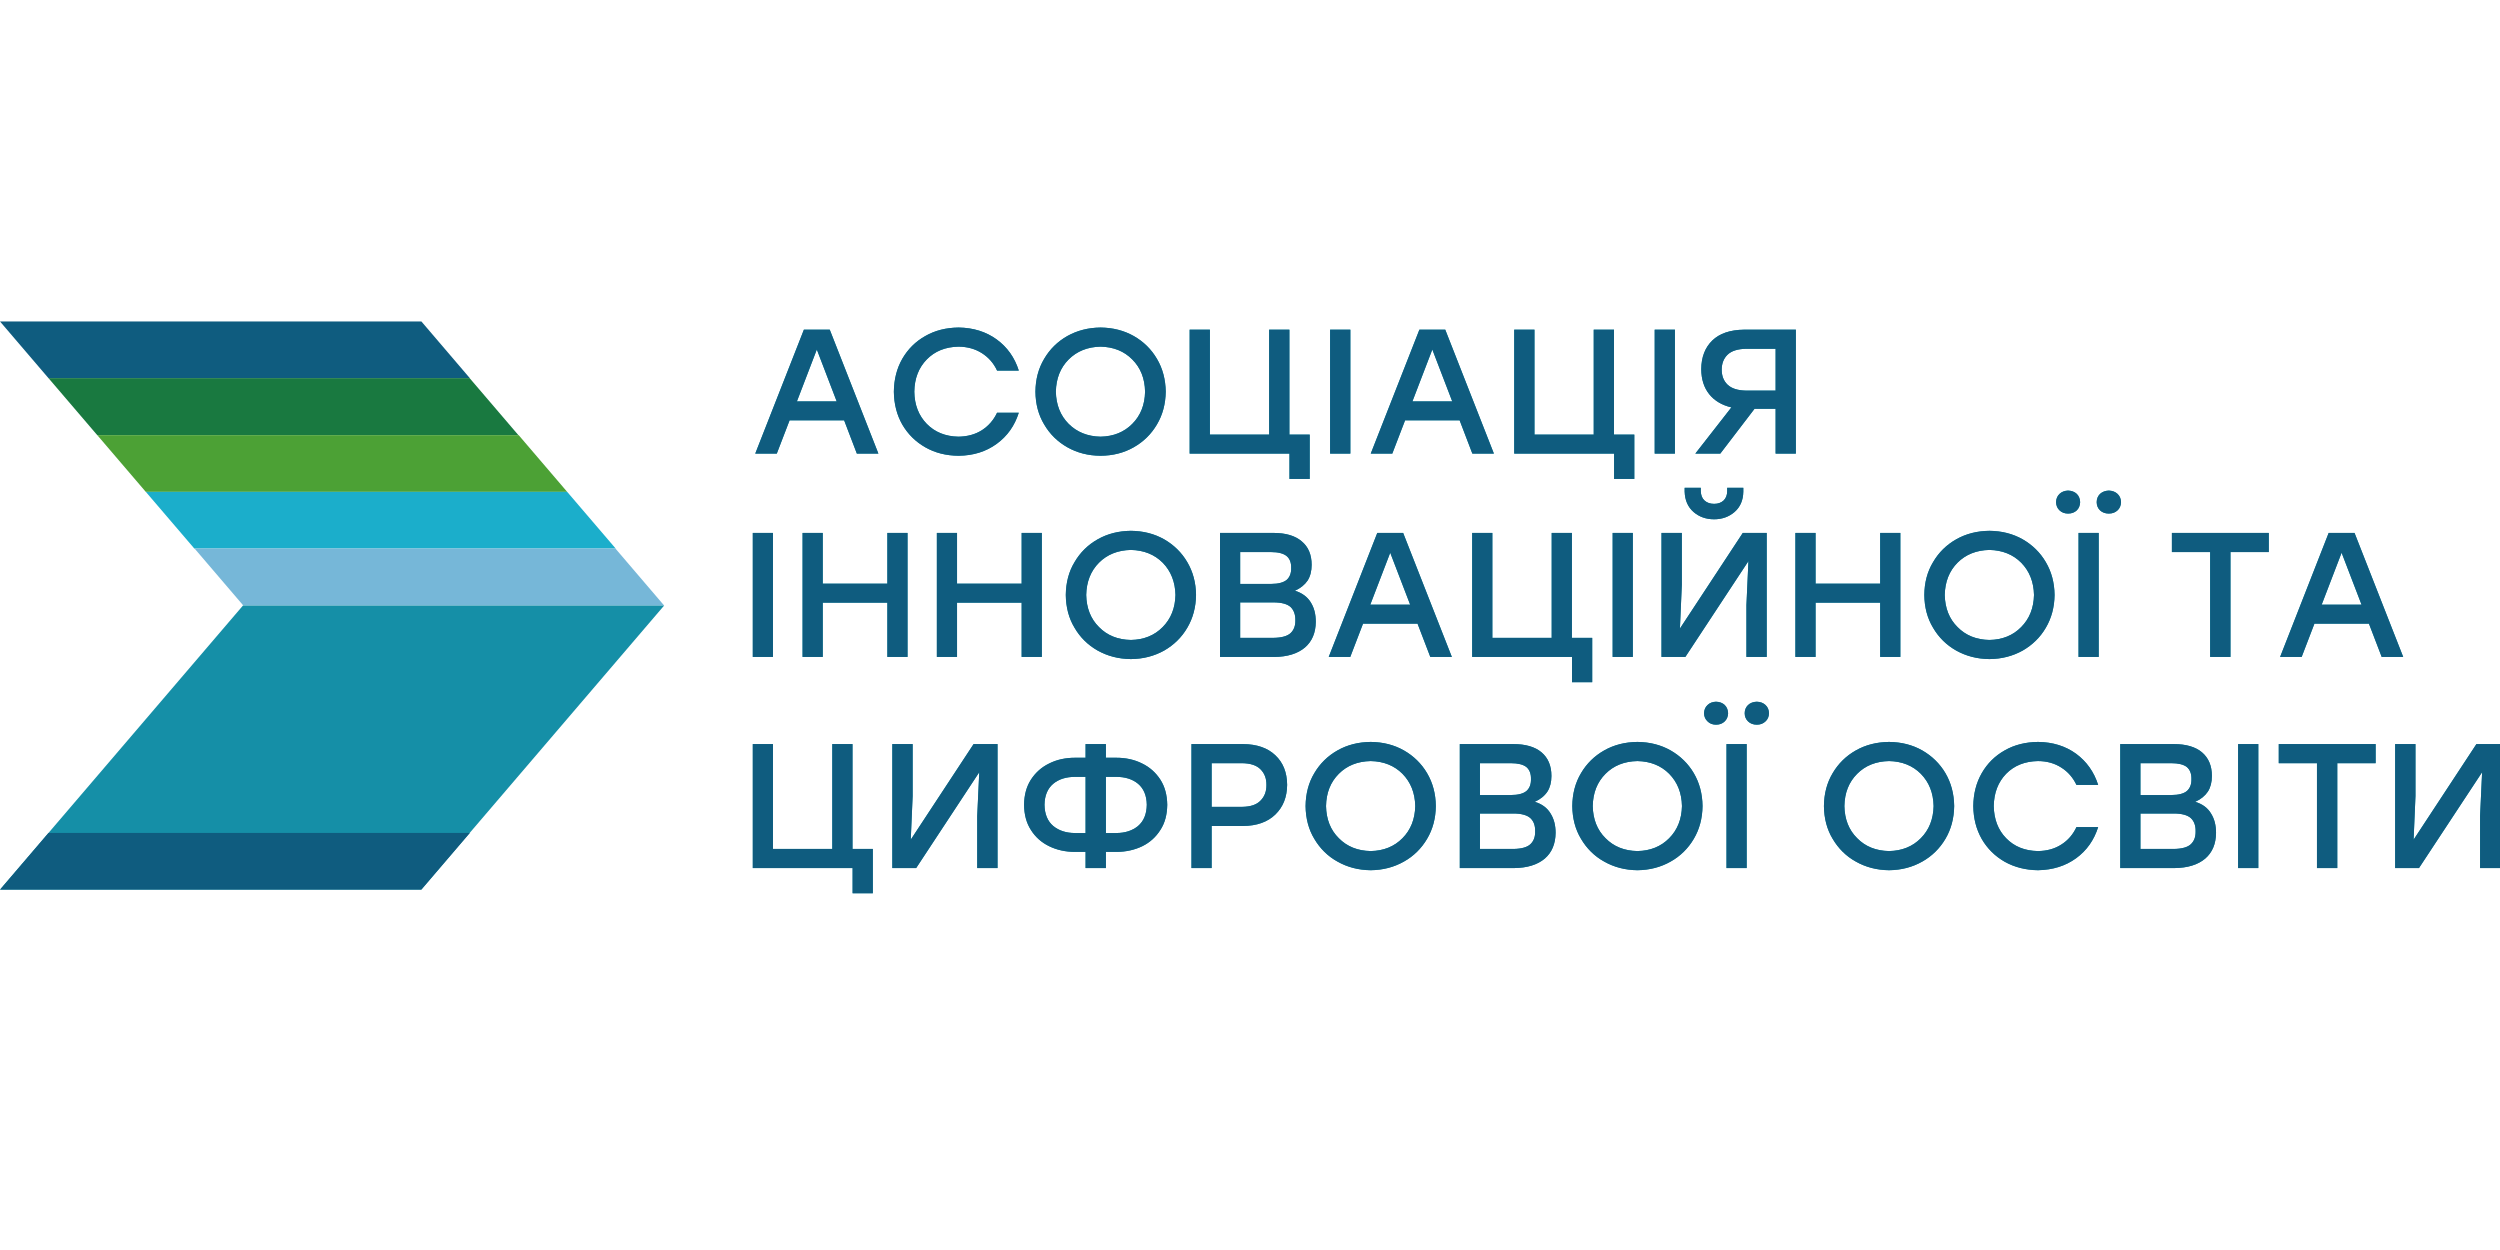 <?xml version="1.0" encoding="UTF-8"?> <svg xmlns="http://www.w3.org/2000/svg" width="70" height="35" viewBox="0 0 70 35" fill="none"> <g clip-path="url(#clip0_247_2192)"> <path fill-rule="evenodd" clip-rule="evenodd" d="M13.156 10.589L11.799 9.001H0L1.358 10.589H13.156Z" fill="#0F5C7F"></path> <path fill-rule="evenodd" clip-rule="evenodd" d="M14.515 12.184L13.15 10.588H1.358L2.723 12.184H14.515Z" fill="#197940"></path> <path fill-rule="evenodd" clip-rule="evenodd" d="M15.881 13.772L14.523 12.184H2.724L4.082 13.772H15.881Z" fill="#4CA135"></path> <path fill-rule="evenodd" clip-rule="evenodd" d="M17.239 15.359L15.881 13.772H4.083L5.441 15.359H17.239Z" fill="#1BAECB"></path> <path fill-rule="evenodd" clip-rule="evenodd" d="M18.596 16.955L17.232 15.359H5.448L6.813 16.955H18.596Z" fill="#76B7D8"></path> <path fill-rule="evenodd" clip-rule="evenodd" d="M0.001 24.909L6.803 16.955H18.596L11.794 24.909H0.001Z" fill="#158FA7"></path> <path fill-rule="evenodd" clip-rule="evenodd" d="M0.001 24.909L1.358 23.322H13.156L11.799 24.909H0.001Z" fill="#0F5C7F"></path> <path fill-rule="evenodd" clip-rule="evenodd" d="M40.105 9.786L39.547 11.24H40.663L40.105 9.786ZM22.871 9.786L22.313 11.24H23.428L22.871 9.786ZM48.892 9.766C48.658 9.77 48.487 9.823 48.374 9.929C48.262 10.037 48.208 10.177 48.208 10.351C48.208 10.526 48.262 10.666 48.374 10.773C48.487 10.879 48.658 10.933 48.892 10.937H49.717V9.766H48.892ZM30.815 9.706C30.452 9.714 30.154 9.833 29.922 10.065C29.691 10.296 29.572 10.597 29.564 10.967C29.572 11.335 29.691 11.636 29.922 11.868C30.154 12.099 30.452 12.22 30.815 12.227C31.179 12.22 31.475 12.099 31.704 11.868C31.936 11.636 32.055 11.335 32.062 10.967C32.055 10.597 31.936 10.296 31.704 10.065C31.475 9.833 31.179 9.714 30.815 9.706ZM48.831 9.231H50.284V12.701H49.717V11.446H49.127L48.168 12.701H47.469L48.479 11.407C48.212 11.344 48.004 11.22 47.857 11.036C47.71 10.851 47.637 10.619 47.635 10.336C47.637 10 47.741 9.732 47.944 9.534C48.149 9.336 48.445 9.236 48.831 9.231ZM46.331 9.231H46.898V12.701H46.331V9.231ZM42.398 9.231H42.965V12.168H44.624V9.231H45.192V12.168H45.761V13.411H45.194V12.701H42.398V12.168V9.231ZM39.743 9.231H40.467L41.829 12.701H41.226L40.87 11.77H39.342L38.984 12.701H38.381L39.743 9.231ZM37.243 9.231H37.81V12.701H37.243V9.231ZM33.31 9.231H33.877V12.168H35.536V9.231H36.103V12.168H36.672V13.411H36.105V12.701H33.31V12.168V9.231ZM22.509 9.231H23.233L24.595 12.701H23.992L23.636 11.77H22.108L21.75 12.701H21.147L22.509 9.231ZM30.815 9.171C31.164 9.175 31.473 9.255 31.746 9.409C32.019 9.565 32.236 9.777 32.394 10.047C32.554 10.316 32.635 10.623 32.641 10.967C32.635 11.311 32.554 11.617 32.394 11.885C32.236 12.155 32.019 12.368 31.746 12.523C31.473 12.679 31.164 12.759 30.815 12.761C30.469 12.759 30.16 12.679 29.885 12.523C29.611 12.368 29.395 12.155 29.237 11.885C29.076 11.617 28.995 11.311 28.992 10.967C28.995 10.623 29.076 10.316 29.237 10.047C29.395 9.777 29.611 9.565 29.885 9.409C30.16 9.255 30.469 9.175 30.815 9.171ZM26.842 9.171C27.255 9.177 27.609 9.288 27.907 9.504C28.204 9.721 28.41 10.011 28.526 10.376H27.918C27.822 10.169 27.68 10.008 27.494 9.889C27.307 9.77 27.089 9.708 26.836 9.706C26.471 9.714 26.175 9.833 25.949 10.065C25.723 10.296 25.606 10.597 25.601 10.967C25.606 11.335 25.723 11.636 25.949 11.868C26.175 12.099 26.471 12.22 26.836 12.227C27.089 12.223 27.307 12.164 27.494 12.045C27.68 11.924 27.822 11.762 27.918 11.556H28.526C28.41 11.922 28.204 12.212 27.907 12.428C27.609 12.645 27.255 12.757 26.842 12.761C26.49 12.759 26.179 12.679 25.908 12.524C25.634 12.368 25.422 12.156 25.265 11.889C25.111 11.619 25.032 11.312 25.028 10.967C25.032 10.621 25.111 10.314 25.265 10.045C25.422 9.775 25.634 9.563 25.908 9.409C26.179 9.253 26.49 9.175 26.842 9.171Z" fill="#158FA7"></path> <path fill-rule="evenodd" clip-rule="evenodd" d="M40.105 9.786L39.547 11.24H40.663L40.105 9.786ZM22.871 9.786L22.313 11.24H23.428L22.871 9.786ZM48.892 9.766C48.658 9.77 48.487 9.823 48.374 9.929C48.262 10.037 48.208 10.177 48.208 10.351C48.208 10.526 48.262 10.666 48.374 10.773C48.487 10.879 48.658 10.933 48.892 10.937H49.717V9.766H48.892ZM30.815 9.706C30.452 9.714 30.154 9.833 29.922 10.065C29.691 10.296 29.572 10.597 29.564 10.967C29.572 11.335 29.691 11.636 29.922 11.868C30.154 12.099 30.452 12.22 30.815 12.227C31.179 12.22 31.475 12.099 31.704 11.868C31.936 11.636 32.055 11.335 32.062 10.967C32.055 10.597 31.936 10.296 31.704 10.065C31.475 9.833 31.179 9.714 30.815 9.706ZM48.831 9.231H50.284V12.701H49.717V11.446H49.127L48.168 12.701H47.469L48.479 11.407C48.212 11.344 48.004 11.22 47.857 11.036C47.71 10.851 47.637 10.619 47.635 10.336C47.637 10 47.741 9.732 47.944 9.534C48.149 9.336 48.445 9.236 48.831 9.231ZM46.331 9.231H46.898V12.701H46.331V9.231ZM42.398 9.231H42.965V12.168H44.624V9.231H45.192V12.168H45.761V13.411H45.194V12.701H42.398V12.168V9.231ZM39.743 9.231H40.467L41.829 12.701H41.226L40.87 11.77H39.342L38.984 12.701H38.381L39.743 9.231ZM37.243 9.231H37.81V12.701H37.243V9.231ZM33.31 9.231H33.877V12.168H35.536V9.231H36.103V12.168H36.672V13.411H36.105V12.701H33.31V12.168V9.231ZM22.509 9.231H23.233L24.595 12.701H23.992L23.636 11.77H22.108L21.75 12.701H21.147L22.509 9.231ZM30.815 9.171C31.164 9.175 31.473 9.255 31.746 9.409C32.019 9.565 32.236 9.777 32.394 10.047C32.554 10.316 32.635 10.623 32.641 10.967C32.635 11.311 32.554 11.617 32.394 11.885C32.236 12.155 32.019 12.368 31.746 12.523C31.473 12.679 31.164 12.759 30.815 12.761C30.469 12.759 30.16 12.679 29.885 12.523C29.611 12.368 29.395 12.155 29.237 11.885C29.076 11.617 28.995 11.311 28.992 10.967C28.995 10.623 29.076 10.316 29.237 10.047C29.395 9.777 29.611 9.565 29.885 9.409C30.16 9.255 30.469 9.175 30.815 9.171ZM26.842 9.171C27.255 9.177 27.609 9.288 27.907 9.504C28.204 9.721 28.41 10.011 28.526 10.376H27.918C27.822 10.169 27.68 10.008 27.494 9.889C27.307 9.77 27.089 9.708 26.836 9.706C26.471 9.714 26.175 9.833 25.949 10.065C25.723 10.296 25.606 10.597 25.601 10.967C25.606 11.335 25.723 11.636 25.949 11.868C26.175 12.099 26.471 12.22 26.836 12.227C27.089 12.223 27.307 12.164 27.494 12.045C27.68 11.924 27.822 11.762 27.918 11.556H28.526C28.41 11.922 28.204 12.212 27.907 12.428C27.609 12.645 27.255 12.757 26.842 12.761C26.49 12.759 26.179 12.679 25.908 12.524C25.634 12.368 25.422 12.156 25.265 11.889C25.111 11.619 25.032 11.312 25.028 10.967C25.032 10.621 25.111 10.314 25.265 10.045C25.422 9.775 25.634 9.563 25.908 9.409C26.179 9.253 26.49 9.175 26.842 9.171Z" fill="#0F5C7F"></path> <path fill-rule="evenodd" clip-rule="evenodd" d="M34.725 16.867V17.86H35.663C35.889 17.856 36.047 17.811 36.138 17.726C36.232 17.636 36.273 17.517 36.27 17.369C36.273 17.209 36.228 17.086 36.138 16.997C36.044 16.912 35.885 16.867 35.656 16.867H34.725ZM65.565 15.476L65.007 16.93H66.123L65.565 15.476ZM38.926 15.476L38.368 16.93H39.484L38.926 15.476ZM34.725 15.458V16.35H35.592C35.795 16.35 35.942 16.309 36.029 16.235C36.115 16.157 36.157 16.045 36.153 15.904C36.157 15.752 36.111 15.64 36.025 15.569C35.934 15.495 35.787 15.458 35.588 15.458H34.725ZM55.704 15.398C55.339 15.406 55.041 15.525 54.811 15.755C54.578 15.989 54.461 16.291 54.453 16.659C54.461 17.027 54.578 17.328 54.811 17.558C55.041 17.793 55.339 17.912 55.704 17.919C56.066 17.912 56.364 17.793 56.593 17.558C56.823 17.328 56.944 17.027 56.952 16.659C56.944 16.291 56.823 15.989 56.593 15.755C56.364 15.525 56.066 15.406 55.704 15.398ZM31.665 15.398C31.3 15.406 31.002 15.525 30.772 15.755C30.539 15.989 30.422 16.291 30.414 16.659C30.422 17.027 30.539 17.328 30.772 17.558C31.002 17.793 31.3 17.912 31.665 17.919C32.027 17.912 32.325 17.793 32.555 17.558C32.784 17.328 32.905 17.027 32.913 16.659C32.905 16.291 32.784 15.989 32.555 15.755C32.325 15.525 32.027 15.406 31.665 15.398ZM65.203 14.922H65.927L67.29 18.395H66.688L66.33 17.462H64.804L64.446 18.395H63.843L65.203 14.922ZM60.813 14.922H63.526V15.458H62.453V18.395H61.884V15.458H60.813V14.922ZM58.199 14.922H58.764V18.395H58.199V14.922ZM50.271 14.922H50.836V16.343H52.645V14.922H53.21V18.395H52.645V16.874H50.836V18.395H50.271V14.922ZM46.522 14.922H47.091V16.376L47.038 17.599L48.798 14.922H49.468V18.395H48.9V16.941L48.956 15.711L47.189 18.395H46.522V14.922ZM45.154 14.922H45.719V18.395H45.154V14.922ZM41.221 14.922H41.786V17.86H43.447V14.922H44.013V17.86H44.582V19.101H44.016V18.395H41.221V17.86V14.922ZM38.564 14.922H39.288L40.652 18.395H40.049L39.691 17.462H38.165L37.807 18.395H37.204L38.564 14.922ZM34.16 14.922H35.656C36.002 14.922 36.266 15.001 36.447 15.157C36.631 15.309 36.726 15.528 36.726 15.815C36.726 15.989 36.688 16.138 36.612 16.257C36.533 16.372 36.417 16.469 36.258 16.54C36.458 16.603 36.605 16.711 36.699 16.863C36.797 17.016 36.842 17.198 36.842 17.413C36.839 17.718 36.737 17.96 36.537 18.131C36.334 18.302 36.047 18.391 35.678 18.395H34.16V14.922ZM26.232 14.922H26.797V16.343H28.606V14.922H29.171V18.395H28.606V16.874H26.797V18.395H26.232V14.922ZM22.472 14.922H23.037V16.343H24.846V14.922H25.411V18.395H24.846V16.874H23.037V18.395H22.472V14.922ZM21.078 14.922H21.643V18.395H21.078V14.922ZM55.704 14.863C56.051 14.867 56.36 14.945 56.635 15.101C56.906 15.257 57.125 15.469 57.283 15.74C57.441 16.008 57.524 16.313 57.528 16.659C57.524 17.001 57.441 17.309 57.283 17.577C57.125 17.848 56.906 18.06 56.635 18.216C56.36 18.369 56.051 18.451 55.704 18.454C55.358 18.451 55.049 18.369 54.774 18.216C54.499 18.06 54.284 17.848 54.126 17.577C53.964 17.309 53.884 17.001 53.881 16.659C53.884 16.313 53.964 16.008 54.126 15.74C54.284 15.469 54.499 15.257 54.774 15.101C55.049 14.945 55.358 14.867 55.704 14.863ZM31.665 14.863C32.012 14.867 32.321 14.945 32.596 15.101C32.867 15.257 33.086 15.469 33.244 15.74C33.402 16.008 33.485 16.313 33.489 16.659C33.485 17.001 33.402 17.309 33.244 17.577C33.086 17.848 32.867 18.06 32.596 18.216C32.321 18.369 32.012 18.451 31.665 18.454C31.319 18.451 31.01 18.369 30.735 18.216C30.46 18.06 30.245 17.848 30.087 17.577C29.925 17.309 29.846 17.001 29.842 16.659C29.846 16.313 29.925 16.008 30.087 15.74C30.245 15.469 30.46 15.257 30.735 15.101C31.01 14.945 31.319 14.867 31.665 14.863ZM59.046 13.736C59.148 13.74 59.227 13.77 59.291 13.829C59.355 13.889 59.386 13.967 59.389 14.06C59.386 14.153 59.355 14.231 59.291 14.29C59.227 14.35 59.148 14.38 59.046 14.38C58.948 14.38 58.866 14.35 58.801 14.29C58.741 14.231 58.707 14.153 58.707 14.06C58.707 13.967 58.741 13.889 58.801 13.829C58.866 13.77 58.948 13.74 59.046 13.736ZM57.905 13.736C58.007 13.74 58.086 13.77 58.15 13.829C58.21 13.889 58.24 13.967 58.244 14.06C58.24 14.153 58.21 14.231 58.15 14.29C58.086 14.35 58.007 14.38 57.905 14.38C57.811 14.38 57.728 14.35 57.667 14.29C57.603 14.231 57.573 14.153 57.569 14.06C57.573 13.967 57.603 13.889 57.667 13.829C57.728 13.77 57.811 13.74 57.905 13.736ZM47.17 13.658H47.622V13.751C47.626 13.863 47.656 13.948 47.724 14.012C47.792 14.075 47.882 14.108 47.995 14.108C48.108 14.108 48.195 14.075 48.263 14.012C48.327 13.948 48.361 13.863 48.361 13.751V13.658H48.813V13.766C48.809 14.008 48.726 14.197 48.568 14.335C48.413 14.469 48.221 14.54 47.995 14.54C47.765 14.54 47.573 14.469 47.419 14.335C47.261 14.197 47.178 14.008 47.17 13.766V13.658Z" fill="#158FA7"></path> <path fill-rule="evenodd" clip-rule="evenodd" d="M34.725 16.867V17.86H35.663C35.889 17.856 36.047 17.811 36.138 17.726C36.232 17.636 36.273 17.517 36.27 17.369C36.273 17.209 36.228 17.086 36.138 16.997C36.044 16.912 35.885 16.867 35.656 16.867H34.725ZM65.565 15.476L65.007 16.93H66.123L65.565 15.476ZM38.926 15.476L38.368 16.93H39.484L38.926 15.476ZM34.725 15.458V16.35H35.592C35.795 16.35 35.942 16.309 36.029 16.235C36.115 16.157 36.157 16.045 36.153 15.904C36.157 15.752 36.111 15.64 36.025 15.569C35.934 15.495 35.787 15.458 35.588 15.458H34.725ZM55.704 15.398C55.339 15.406 55.041 15.525 54.811 15.755C54.578 15.989 54.461 16.291 54.453 16.659C54.461 17.027 54.578 17.328 54.811 17.558C55.041 17.793 55.339 17.912 55.704 17.919C56.066 17.912 56.364 17.793 56.593 17.558C56.823 17.328 56.944 17.027 56.952 16.659C56.944 16.291 56.823 15.989 56.593 15.755C56.364 15.525 56.066 15.406 55.704 15.398ZM31.665 15.398C31.3 15.406 31.002 15.525 30.772 15.755C30.539 15.989 30.422 16.291 30.414 16.659C30.422 17.027 30.539 17.328 30.772 17.558C31.002 17.793 31.3 17.912 31.665 17.919C32.027 17.912 32.325 17.793 32.555 17.558C32.784 17.328 32.905 17.027 32.913 16.659C32.905 16.291 32.784 15.989 32.555 15.755C32.325 15.525 32.027 15.406 31.665 15.398ZM65.203 14.922H65.927L67.29 18.395H66.688L66.33 17.462H64.804L64.446 18.395H63.843L65.203 14.922ZM60.813 14.922H63.526V15.458H62.453V18.395H61.884V15.458H60.813V14.922ZM58.199 14.922H58.764V18.395H58.199V14.922ZM50.271 14.922H50.836V16.343H52.645V14.922H53.21V18.395H52.645V16.874H50.836V18.395H50.271V14.922ZM46.522 14.922H47.091V16.376L47.038 17.599L48.798 14.922H49.468V18.395H48.9V16.941L48.956 15.711L47.189 18.395H46.522V14.922ZM45.154 14.922H45.719V18.395H45.154V14.922ZM41.221 14.922H41.786V17.86H43.447V14.922H44.013V17.86H44.582V19.101H44.016V18.395H41.221V17.86V14.922ZM38.564 14.922H39.288L40.652 18.395H40.049L39.691 17.462H38.165L37.807 18.395H37.204L38.564 14.922ZM34.16 14.922H35.656C36.002 14.922 36.266 15.001 36.447 15.157C36.631 15.309 36.726 15.528 36.726 15.815C36.726 15.989 36.688 16.138 36.612 16.257C36.533 16.372 36.417 16.469 36.258 16.54C36.458 16.603 36.605 16.711 36.699 16.863C36.797 17.016 36.842 17.198 36.842 17.413C36.839 17.718 36.737 17.96 36.537 18.131C36.334 18.302 36.047 18.391 35.678 18.395H34.16V14.922ZM26.232 14.922H26.797V16.343H28.606V14.922H29.171V18.395H28.606V16.874H26.797V18.395H26.232V14.922ZM22.472 14.922H23.037V16.343H24.846V14.922H25.411V18.395H24.846V16.874H23.037V18.395H22.472V14.922ZM21.078 14.922H21.643V18.395H21.078V14.922ZM55.704 14.863C56.051 14.867 56.36 14.945 56.635 15.101C56.906 15.257 57.125 15.469 57.283 15.74C57.441 16.008 57.524 16.313 57.528 16.659C57.524 17.001 57.441 17.309 57.283 17.577C57.125 17.848 56.906 18.06 56.635 18.216C56.36 18.369 56.051 18.451 55.704 18.454C55.358 18.451 55.049 18.369 54.774 18.216C54.499 18.06 54.284 17.848 54.126 17.577C53.964 17.309 53.884 17.001 53.881 16.659C53.884 16.313 53.964 16.008 54.126 15.74C54.284 15.469 54.499 15.257 54.774 15.101C55.049 14.945 55.358 14.867 55.704 14.863ZM31.665 14.863C32.012 14.867 32.321 14.945 32.596 15.101C32.867 15.257 33.086 15.469 33.244 15.74C33.402 16.008 33.485 16.313 33.489 16.659C33.485 17.001 33.402 17.309 33.244 17.577C33.086 17.848 32.867 18.06 32.596 18.216C32.321 18.369 32.012 18.451 31.665 18.454C31.319 18.451 31.01 18.369 30.735 18.216C30.46 18.06 30.245 17.848 30.087 17.577C29.925 17.309 29.846 17.001 29.842 16.659C29.846 16.313 29.925 16.008 30.087 15.74C30.245 15.469 30.46 15.257 30.735 15.101C31.01 14.945 31.319 14.867 31.665 14.863ZM59.046 13.736C59.148 13.74 59.227 13.77 59.291 13.829C59.355 13.889 59.386 13.967 59.389 14.06C59.386 14.153 59.355 14.231 59.291 14.29C59.227 14.35 59.148 14.38 59.046 14.38C58.948 14.38 58.866 14.35 58.801 14.29C58.741 14.231 58.707 14.153 58.707 14.06C58.707 13.967 58.741 13.889 58.801 13.829C58.866 13.77 58.948 13.74 59.046 13.736ZM57.905 13.736C58.007 13.74 58.086 13.77 58.15 13.829C58.21 13.889 58.24 13.967 58.244 14.06C58.24 14.153 58.21 14.231 58.15 14.29C58.086 14.35 58.007 14.38 57.905 14.38C57.811 14.38 57.728 14.35 57.667 14.29C57.603 14.231 57.573 14.153 57.569 14.06C57.573 13.967 57.603 13.889 57.667 13.829C57.728 13.77 57.811 13.74 57.905 13.736ZM47.17 13.658H47.622V13.751C47.626 13.863 47.656 13.948 47.724 14.012C47.792 14.075 47.882 14.108 47.995 14.108C48.108 14.108 48.195 14.075 48.263 14.012C48.327 13.948 48.361 13.863 48.361 13.751V13.658H48.813V13.766C48.809 14.008 48.726 14.197 48.568 14.335C48.413 14.469 48.221 14.54 47.995 14.54C47.765 14.54 47.573 14.469 47.419 14.335C47.261 14.197 47.178 14.008 47.17 13.766V13.658Z" fill="#0F5C7F"></path> <path fill-rule="evenodd" clip-rule="evenodd" d="M59.932 22.778V23.771H60.87C61.096 23.767 61.254 23.723 61.345 23.637C61.439 23.548 61.48 23.429 61.477 23.276C61.48 23.116 61.435 22.994 61.345 22.908C61.251 22.823 61.092 22.778 60.862 22.778H59.932ZM41.439 22.778V23.771H42.377C42.603 23.767 42.762 23.723 42.852 23.637C42.946 23.548 42.988 23.429 42.984 23.276C42.988 23.116 42.943 22.994 42.852 22.908C42.758 22.823 42.6 22.778 42.37 22.778H41.439ZM30.965 21.752V23.325H31.255C31.503 23.325 31.707 23.258 31.865 23.128C32.023 22.994 32.106 22.797 32.11 22.533C32.106 22.273 32.023 22.079 31.865 21.945C31.707 21.815 31.503 21.752 31.255 21.752H30.965ZM30.102 21.752C29.853 21.752 29.649 21.815 29.491 21.945C29.333 22.079 29.25 22.273 29.246 22.533C29.25 22.797 29.333 22.994 29.491 23.128C29.649 23.258 29.853 23.325 30.102 23.325H30.396V21.752H30.102ZM59.932 21.369V22.261H60.798C61.002 22.261 61.149 22.221 61.236 22.146C61.322 22.068 61.364 21.956 61.36 21.815C61.364 21.663 61.318 21.551 61.232 21.477C61.141 21.406 60.994 21.369 60.795 21.369H59.932ZM41.439 21.369V22.261H42.306C42.509 22.261 42.656 22.221 42.743 22.146C42.83 22.068 42.871 21.956 42.867 21.815C42.871 21.663 42.826 21.551 42.739 21.477C42.649 21.406 42.502 21.369 42.302 21.369H41.439ZM33.926 21.369V22.592H34.781C35.015 22.588 35.184 22.533 35.294 22.418C35.407 22.306 35.463 22.157 35.46 21.979C35.463 21.8 35.407 21.652 35.294 21.54C35.184 21.429 35.015 21.373 34.781 21.369H33.926ZM52.894 21.31C52.528 21.317 52.23 21.436 52.001 21.666C51.767 21.901 51.65 22.198 51.643 22.57C51.65 22.938 51.767 23.239 52.001 23.47C52.23 23.704 52.528 23.823 52.894 23.83C53.255 23.823 53.553 23.704 53.783 23.47C54.013 23.239 54.133 22.938 54.141 22.57C54.133 22.198 54.013 21.901 53.783 21.666C53.553 21.436 53.255 21.317 52.894 21.31ZM45.848 21.31C45.482 21.317 45.184 21.436 44.955 21.666C44.721 21.901 44.604 22.198 44.597 22.57C44.604 22.938 44.721 23.239 44.955 23.47C45.184 23.704 45.482 23.823 45.848 23.83C46.209 23.823 46.507 23.704 46.737 23.47C46.967 23.239 47.087 22.938 47.095 22.57C47.087 22.198 46.967 21.901 46.737 21.666C46.507 21.436 46.209 21.317 45.848 21.31ZM38.38 21.31C38.014 21.317 37.717 21.436 37.487 21.666C37.253 21.901 37.136 22.198 37.129 22.57C37.136 22.938 37.253 23.239 37.487 23.47C37.717 23.704 38.014 23.823 38.38 23.83C38.741 23.823 39.039 23.704 39.269 23.47C39.499 23.239 39.619 22.938 39.627 22.57C39.619 22.198 39.499 21.901 39.269 21.666C39.039 21.436 38.741 21.317 38.38 21.31ZM67.064 20.834H67.633V22.287L67.581 23.511L69.34 20.834H70.011V24.306H69.442V22.852L69.499 21.622L67.731 24.306H67.064V20.834ZM63.805 20.834H66.518V21.369H65.444V24.306H64.875V21.369H63.805V20.834ZM62.667 20.834H63.233V24.306H62.667V20.834ZM59.367 20.834H60.862C61.209 20.834 61.473 20.912 61.654 21.064C61.838 21.22 61.933 21.44 61.933 21.726C61.933 21.901 61.895 22.049 61.82 22.165C61.74 22.284 61.624 22.38 61.465 22.451C61.665 22.511 61.812 22.618 61.906 22.774C62.004 22.927 62.049 23.109 62.049 23.321C62.046 23.63 61.944 23.871 61.744 24.042C61.541 24.213 61.254 24.302 60.885 24.306H59.367V20.834ZM48.342 20.834H48.907V24.306H48.342V20.834ZM40.874 20.834H42.37C42.717 20.834 42.98 20.912 43.161 21.064C43.346 21.22 43.44 21.44 43.44 21.726C43.44 21.901 43.402 22.049 43.327 22.165C43.248 22.284 43.131 22.38 42.973 22.451C43.172 22.511 43.319 22.618 43.413 22.774C43.511 22.927 43.557 23.109 43.557 23.321C43.553 23.63 43.451 23.871 43.252 24.042C43.048 24.213 42.762 24.302 42.392 24.306H40.874V20.834ZM33.361 20.834H34.804C35.192 20.837 35.493 20.942 35.708 21.146C35.927 21.351 36.036 21.626 36.04 21.975C36.036 22.321 35.927 22.596 35.708 22.808C35.493 23.016 35.192 23.124 34.804 23.128H33.926V24.306H33.361V20.834ZM30.396 20.834H30.965V21.217H31.255C31.522 21.217 31.763 21.269 31.978 21.377C32.193 21.481 32.362 21.633 32.49 21.83C32.615 22.023 32.679 22.261 32.683 22.533C32.679 22.808 32.619 23.042 32.49 23.239C32.366 23.436 32.197 23.589 31.986 23.693C31.771 23.797 31.526 23.853 31.255 23.853H30.965V24.306H30.396V23.853H30.102C29.83 23.853 29.585 23.797 29.375 23.693C29.16 23.589 28.99 23.436 28.866 23.239C28.738 23.042 28.677 22.808 28.674 22.533C28.677 22.261 28.741 22.023 28.866 21.83C28.994 21.633 29.163 21.481 29.378 21.377C29.593 21.269 29.834 21.217 30.102 21.217H30.396V20.834ZM24.985 20.834H25.554V22.287L25.501 23.511L27.261 20.834H27.931V24.306H27.362V22.852L27.419 21.622L25.652 24.306H24.985V20.834ZM21.078 20.834H21.643V23.771H23.304V20.834H23.87V23.771H24.439V25.012H23.873V24.306H21.078V23.771V20.834ZM57.065 20.774C57.479 20.778 57.833 20.89 58.131 21.105C58.428 21.325 58.632 21.614 58.749 21.979H58.142C58.044 21.774 57.905 21.611 57.716 21.492C57.532 21.373 57.313 21.31 57.061 21.31C56.695 21.317 56.398 21.436 56.172 21.666C55.946 21.901 55.832 22.198 55.825 22.57C55.832 22.938 55.946 23.239 56.172 23.47C56.398 23.704 56.695 23.823 57.061 23.83C57.313 23.827 57.532 23.767 57.716 23.648C57.905 23.529 58.044 23.366 58.142 23.157H58.749C58.632 23.525 58.428 23.815 58.131 24.031C57.833 24.247 57.479 24.358 57.065 24.366C56.714 24.362 56.401 24.28 56.13 24.128C55.859 23.972 55.644 23.76 55.489 23.492C55.335 23.221 55.256 22.916 55.252 22.57C55.256 22.224 55.335 21.916 55.489 21.648C55.644 21.377 55.859 21.165 56.13 21.012C56.401 20.856 56.714 20.778 57.065 20.774ZM52.894 20.774C53.24 20.778 53.549 20.856 53.824 21.012C54.095 21.168 54.314 21.38 54.472 21.648C54.63 21.919 54.713 22.224 54.717 22.57C54.713 22.912 54.63 23.221 54.472 23.488C54.314 23.756 54.095 23.972 53.824 24.124C53.549 24.28 53.24 24.362 52.894 24.366C52.547 24.362 52.238 24.28 51.963 24.124C51.688 23.972 51.473 23.756 51.315 23.488C51.153 23.221 51.074 22.912 51.07 22.57C51.074 22.224 51.153 21.919 51.315 21.648C51.473 21.38 51.688 21.168 51.963 21.012C52.238 20.856 52.547 20.778 52.894 20.774ZM45.848 20.774C46.194 20.778 46.503 20.856 46.778 21.012C47.05 21.168 47.268 21.38 47.426 21.648C47.585 21.919 47.667 22.224 47.671 22.57C47.667 22.912 47.585 23.221 47.426 23.488C47.268 23.756 47.05 23.972 46.778 24.124C46.503 24.28 46.194 24.362 45.848 24.366C45.501 24.362 45.192 24.28 44.917 24.124C44.642 23.972 44.427 23.756 44.269 23.488C44.107 23.221 44.028 22.912 44.024 22.57C44.028 22.224 44.107 21.919 44.269 21.648C44.427 21.38 44.642 21.168 44.917 21.012C45.192 20.856 45.501 20.778 45.848 20.774ZM38.38 20.774C38.726 20.778 39.035 20.856 39.31 21.012C39.582 21.168 39.8 21.38 39.958 21.648C40.117 21.919 40.2 22.224 40.203 22.57C40.2 22.912 40.117 23.221 39.958 23.488C39.8 23.756 39.582 23.972 39.31 24.124C39.035 24.28 38.726 24.362 38.38 24.366C38.033 24.362 37.724 24.28 37.449 24.124C37.174 23.972 36.959 23.756 36.801 23.488C36.639 23.221 36.56 22.912 36.556 22.57C36.56 22.224 36.639 21.919 36.801 21.648C36.959 21.38 37.174 21.168 37.449 21.012C37.724 20.856 38.033 20.778 38.38 20.774ZM49.19 19.648C49.291 19.651 49.37 19.681 49.435 19.741C49.499 19.8 49.529 19.878 49.532 19.971C49.529 20.064 49.499 20.139 49.435 20.198C49.37 20.261 49.291 20.291 49.19 20.291C49.092 20.291 49.009 20.261 48.945 20.198C48.885 20.139 48.851 20.064 48.851 19.971C48.851 19.878 48.885 19.8 48.945 19.741C49.009 19.681 49.092 19.651 49.19 19.648ZM48.048 19.648C48.15 19.651 48.229 19.681 48.293 19.741C48.353 19.8 48.383 19.878 48.387 19.971C48.383 20.064 48.353 20.139 48.293 20.198C48.229 20.261 48.15 20.291 48.048 20.291C47.954 20.291 47.871 20.261 47.811 20.198C47.747 20.139 47.716 20.064 47.713 19.971C47.716 19.878 47.747 19.8 47.811 19.741C47.871 19.681 47.954 19.651 48.048 19.648Z" fill="#158FA7"></path> <path fill-rule="evenodd" clip-rule="evenodd" d="M59.932 22.778V23.771H60.87C61.096 23.767 61.254 23.723 61.345 23.637C61.439 23.548 61.48 23.429 61.477 23.276C61.48 23.116 61.435 22.994 61.345 22.908C61.251 22.823 61.092 22.778 60.862 22.778H59.932ZM41.439 22.778V23.771H42.377C42.603 23.767 42.762 23.723 42.852 23.637C42.946 23.548 42.988 23.429 42.984 23.276C42.988 23.116 42.943 22.994 42.852 22.908C42.758 22.823 42.6 22.778 42.37 22.778H41.439ZM30.965 21.752V23.325H31.255C31.503 23.325 31.707 23.258 31.865 23.128C32.023 22.994 32.106 22.797 32.11 22.533C32.106 22.273 32.023 22.079 31.865 21.945C31.707 21.815 31.503 21.752 31.255 21.752H30.965ZM30.102 21.752C29.853 21.752 29.649 21.815 29.491 21.945C29.333 22.079 29.25 22.273 29.246 22.533C29.25 22.797 29.333 22.994 29.491 23.128C29.649 23.258 29.853 23.325 30.102 23.325H30.396V21.752H30.102ZM59.932 21.369V22.261H60.798C61.002 22.261 61.149 22.221 61.236 22.146C61.322 22.068 61.364 21.956 61.36 21.815C61.364 21.663 61.318 21.551 61.232 21.477C61.141 21.406 60.994 21.369 60.795 21.369H59.932ZM41.439 21.369V22.261H42.306C42.509 22.261 42.656 22.221 42.743 22.146C42.83 22.068 42.871 21.956 42.867 21.815C42.871 21.663 42.826 21.551 42.739 21.477C42.649 21.406 42.502 21.369 42.302 21.369H41.439ZM33.926 21.369V22.592H34.781C35.015 22.588 35.184 22.533 35.294 22.418C35.407 22.306 35.463 22.157 35.46 21.979C35.463 21.8 35.407 21.652 35.294 21.54C35.184 21.429 35.015 21.373 34.781 21.369H33.926ZM52.894 21.31C52.528 21.317 52.23 21.436 52.001 21.666C51.767 21.901 51.65 22.198 51.643 22.57C51.65 22.938 51.767 23.239 52.001 23.47C52.23 23.704 52.528 23.823 52.894 23.83C53.255 23.823 53.553 23.704 53.783 23.47C54.013 23.239 54.133 22.938 54.141 22.57C54.133 22.198 54.013 21.901 53.783 21.666C53.553 21.436 53.255 21.317 52.894 21.31ZM45.848 21.31C45.482 21.317 45.184 21.436 44.955 21.666C44.721 21.901 44.604 22.198 44.597 22.57C44.604 22.938 44.721 23.239 44.955 23.47C45.184 23.704 45.482 23.823 45.848 23.83C46.209 23.823 46.507 23.704 46.737 23.47C46.967 23.239 47.087 22.938 47.095 22.57C47.087 22.198 46.967 21.901 46.737 21.666C46.507 21.436 46.209 21.317 45.848 21.31ZM38.38 21.31C38.014 21.317 37.717 21.436 37.487 21.666C37.253 21.901 37.136 22.198 37.129 22.57C37.136 22.938 37.253 23.239 37.487 23.47C37.717 23.704 38.014 23.823 38.38 23.83C38.741 23.823 39.039 23.704 39.269 23.47C39.499 23.239 39.619 22.938 39.627 22.57C39.619 22.198 39.499 21.901 39.269 21.666C39.039 21.436 38.741 21.317 38.38 21.31ZM67.064 20.834H67.633V22.287L67.581 23.511L69.34 20.834H70.011V24.306H69.442V22.852L69.499 21.622L67.731 24.306H67.064V20.834ZM63.805 20.834H66.518V21.369H65.444V24.306H64.875V21.369H63.805V20.834ZM62.667 20.834H63.233V24.306H62.667V20.834ZM59.367 20.834H60.862C61.209 20.834 61.473 20.912 61.654 21.064C61.838 21.22 61.933 21.44 61.933 21.726C61.933 21.901 61.895 22.049 61.82 22.165C61.74 22.284 61.624 22.38 61.465 22.451C61.665 22.511 61.812 22.618 61.906 22.774C62.004 22.927 62.049 23.109 62.049 23.321C62.046 23.63 61.944 23.871 61.744 24.042C61.541 24.213 61.254 24.302 60.885 24.306H59.367V20.834ZM48.342 20.834H48.907V24.306H48.342V20.834ZM40.874 20.834H42.37C42.717 20.834 42.98 20.912 43.161 21.064C43.346 21.22 43.44 21.44 43.44 21.726C43.44 21.901 43.402 22.049 43.327 22.165C43.248 22.284 43.131 22.38 42.973 22.451C43.172 22.511 43.319 22.618 43.413 22.774C43.511 22.927 43.557 23.109 43.557 23.321C43.553 23.63 43.451 23.871 43.252 24.042C43.048 24.213 42.762 24.302 42.392 24.306H40.874V20.834ZM33.361 20.834H34.804C35.192 20.837 35.493 20.942 35.708 21.146C35.927 21.351 36.036 21.626 36.04 21.975C36.036 22.321 35.927 22.596 35.708 22.808C35.493 23.016 35.192 23.124 34.804 23.128H33.926V24.306H33.361V20.834ZM30.396 20.834H30.965V21.217H31.255C31.522 21.217 31.763 21.269 31.978 21.377C32.193 21.481 32.362 21.633 32.49 21.83C32.615 22.023 32.679 22.261 32.683 22.533C32.679 22.808 32.619 23.042 32.49 23.239C32.366 23.436 32.197 23.589 31.986 23.693C31.771 23.797 31.526 23.853 31.255 23.853H30.965V24.306H30.396V23.853H30.102C29.83 23.853 29.585 23.797 29.375 23.693C29.16 23.589 28.99 23.436 28.866 23.239C28.738 23.042 28.677 22.808 28.674 22.533C28.677 22.261 28.741 22.023 28.866 21.83C28.994 21.633 29.163 21.481 29.378 21.377C29.593 21.269 29.834 21.217 30.102 21.217H30.396V20.834ZM24.985 20.834H25.554V22.287L25.501 23.511L27.261 20.834H27.931V24.306H27.362V22.852L27.419 21.622L25.652 24.306H24.985V20.834ZM21.078 20.834H21.643V23.771H23.304V20.834H23.87V23.771H24.439V25.012H23.873V24.306H21.078V23.771V20.834ZM57.065 20.774C57.479 20.778 57.833 20.89 58.131 21.105C58.428 21.325 58.632 21.614 58.749 21.979H58.142C58.044 21.774 57.905 21.611 57.716 21.492C57.532 21.373 57.313 21.31 57.061 21.31C56.695 21.317 56.398 21.436 56.172 21.666C55.946 21.901 55.832 22.198 55.825 22.57C55.832 22.938 55.946 23.239 56.172 23.47C56.398 23.704 56.695 23.823 57.061 23.83C57.313 23.827 57.532 23.767 57.716 23.648C57.905 23.529 58.044 23.366 58.142 23.157H58.749C58.632 23.525 58.428 23.815 58.131 24.031C57.833 24.247 57.479 24.358 57.065 24.366C56.714 24.362 56.401 24.28 56.13 24.128C55.859 23.972 55.644 23.76 55.489 23.492C55.335 23.221 55.256 22.916 55.252 22.57C55.256 22.224 55.335 21.916 55.489 21.648C55.644 21.377 55.859 21.165 56.13 21.012C56.401 20.856 56.714 20.778 57.065 20.774ZM52.894 20.774C53.24 20.778 53.549 20.856 53.824 21.012C54.095 21.168 54.314 21.38 54.472 21.648C54.63 21.919 54.713 22.224 54.717 22.57C54.713 22.912 54.63 23.221 54.472 23.488C54.314 23.756 54.095 23.972 53.824 24.124C53.549 24.28 53.24 24.362 52.894 24.366C52.547 24.362 52.238 24.28 51.963 24.124C51.688 23.972 51.473 23.756 51.315 23.488C51.153 23.221 51.074 22.912 51.07 22.57C51.074 22.224 51.153 21.919 51.315 21.648C51.473 21.38 51.688 21.168 51.963 21.012C52.238 20.856 52.547 20.778 52.894 20.774ZM45.848 20.774C46.194 20.778 46.503 20.856 46.778 21.012C47.05 21.168 47.268 21.38 47.426 21.648C47.585 21.919 47.667 22.224 47.671 22.57C47.667 22.912 47.585 23.221 47.426 23.488C47.268 23.756 47.05 23.972 46.778 24.124C46.503 24.28 46.194 24.362 45.848 24.366C45.501 24.362 45.192 24.28 44.917 24.124C44.642 23.972 44.427 23.756 44.269 23.488C44.107 23.221 44.028 22.912 44.024 22.57C44.028 22.224 44.107 21.919 44.269 21.648C44.427 21.38 44.642 21.168 44.917 21.012C45.192 20.856 45.501 20.778 45.848 20.774ZM38.38 20.774C38.726 20.778 39.035 20.856 39.31 21.012C39.582 21.168 39.8 21.38 39.958 21.648C40.117 21.919 40.2 22.224 40.203 22.57C40.2 22.912 40.117 23.221 39.958 23.488C39.8 23.756 39.582 23.972 39.31 24.124C39.035 24.28 38.726 24.362 38.38 24.366C38.033 24.362 37.724 24.28 37.449 24.124C37.174 23.972 36.959 23.756 36.801 23.488C36.639 23.221 36.56 22.912 36.556 22.57C36.56 22.224 36.639 21.919 36.801 21.648C36.959 21.38 37.174 21.168 37.449 21.012C37.724 20.856 38.033 20.778 38.38 20.774ZM49.19 19.648C49.291 19.651 49.37 19.681 49.435 19.741C49.499 19.8 49.529 19.878 49.532 19.971C49.529 20.064 49.499 20.139 49.435 20.198C49.37 20.261 49.291 20.291 49.19 20.291C49.092 20.291 49.009 20.261 48.945 20.198C48.885 20.139 48.851 20.064 48.851 19.971C48.851 19.878 48.885 19.8 48.945 19.741C49.009 19.681 49.092 19.651 49.19 19.648ZM48.048 19.648C48.15 19.651 48.229 19.681 48.293 19.741C48.353 19.8 48.383 19.878 48.387 19.971C48.383 20.064 48.353 20.139 48.293 20.198C48.229 20.261 48.15 20.291 48.048 20.291C47.954 20.291 47.871 20.261 47.811 20.198C47.747 20.139 47.716 20.064 47.713 19.971C47.716 19.878 47.747 19.8 47.811 19.741C47.871 19.681 47.954 19.651 48.048 19.648Z" fill="#0F5C7F"></path> </g> <defs> <clipPath id="clip0_247_2192"> <rect width="70" height="35" fill="white"></rect> </clipPath> </defs> </svg> 
